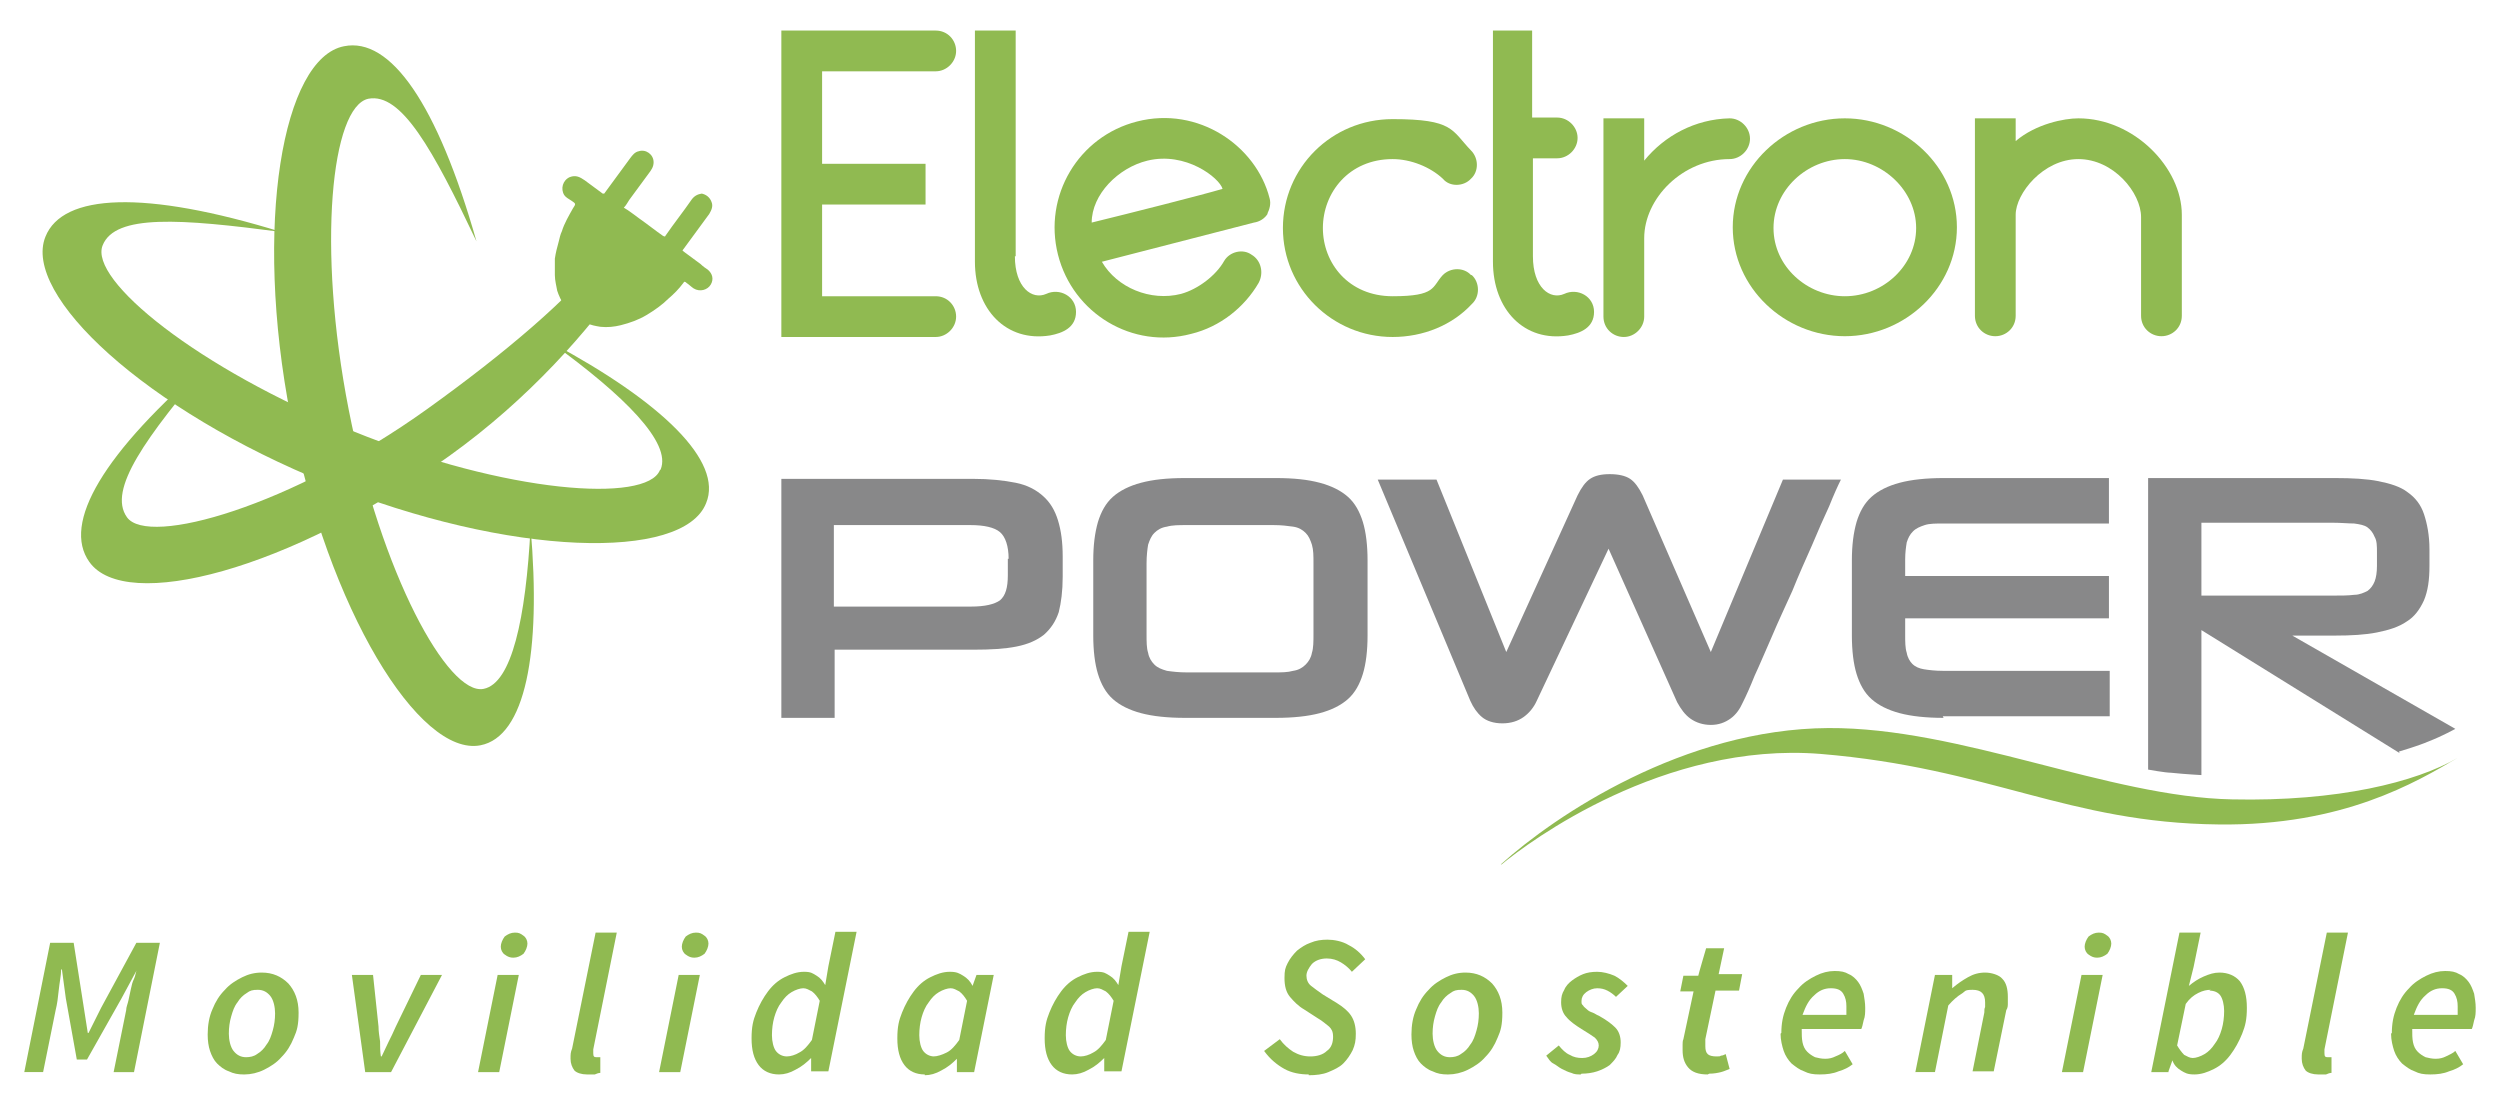 <?xml version="1.0" encoding="UTF-8"?>
<svg id="Layer_1" xmlns="http://www.w3.org/2000/svg" version="1.1" viewBox="0 0 319 141">
  <!-- Generator: Adobe Illustrator 29.2.1, SVG Export Plug-In . SVG Version: 2.1.0 Build 116)  -->
  <defs>
    <style>
      .st0 {
        fill: #888889;
      }

      .st1 {
        fill-rule: evenodd;
      }

      .st1, .st2 {
        fill: #90ba51;
      }
    </style>
  </defs>
  <g>
    <g>
      <path class="st2" d="M104.9,37.8h14.5c1.5,0,2.6,1.2,2.6,2.6s-1.2,2.6-2.6,2.6h-19.7V3.9h19.7c1.5,0,2.6,1.2,2.6,2.6s-1.2,2.6-2.6,2.6h-14.5v11.8h13.2v5.2h-13.2v11.7Z"/>
      <path class="st2" d="M129.5,32.7c0,4,2.2,5.6,4,4.8,1.7-.8,3.8.3,3.8,2.3s-1.7,2.7-3.3,3c-5.6.9-9.6-3.3-9.6-9.4V3.9h5.2v28.8Z"/>
      <path class="st2" d="M161.8,27.2c-.4.7-1.1,1.1-1.8,1.2l-19.4,5c1.9,3.3,6.2,5.1,10.1,4.1,2.2-.6,4.5-2.4,5.5-4.2.7-1.2,2.4-1.6,3.5-.8,1.2.7,1.6,2.3.9,3.6-1.8,3.1-4.9,5.6-8.6,6.5-7.5,2-15.1-2.6-17-10.1-1.9-7.5,2.6-15.1,10.1-17,7.8-2,15.2,3.1,16.9,9.8.2.7,0,1.4-.3,2ZM146.4,20.5c-3.7.9-7.1,4.3-7.1,7.9,4.9-1.2,14-3.5,16.7-4.3-.4-1.4-4.7-4.8-9.6-3.6Z"/>
      <path class="st2" d="M187.8,35.1c1,.9,1.1,2.7,0,3.7-2.5,2.7-6.2,4.2-10.1,4.2-7.7,0-14-6.2-14-13.9s6.2-13.9,14-13.9,7.5,1.4,10,4c1,1,1,2.7,0,3.6-.9,1-2.7,1.1-3.6,0-1.6-1.5-4.1-2.5-6.4-2.5-5.6,0-8.9,4.3-8.9,8.8s3.3,8.7,8.9,8.7,5-1.2,6.4-2.7c1-1,2.7-1,3.6,0Z"/>
      <path class="st2" d="M190.3,3.9h5.2v11.1h3.2c1.4,0,2.6,1.2,2.6,2.6s-1.2,2.6-2.6,2.6h-3.1v12.5c0,4,2.2,5.6,4,4.8,1.7-.8,3.8.3,3.8,2.3s-1.7,2.7-3.3,3c-5.6.9-9.6-3.3-9.6-9.4V3.9Z"/>
      <path class="st2" d="M204.6,15.1h5.2v5.4c2.6-3.2,6.5-5.3,10.9-5.4,1.4,0,2.6,1.2,2.6,2.6s-1.2,2.6-2.6,2.6c-6,0-10.9,5-10.9,10.1v10c0,1.4-1.2,2.6-2.6,2.6s-2.6-1.1-2.6-2.6V15.1Z"/>
      <path class="st2" d="M235.4,15.1c7.7,0,14.3,6.2,14.3,13.9s-6.6,13.9-14.3,13.9-14.3-6.2-14.3-13.9,6.6-13.9,14.3-13.9ZM235.4,37.8c4.9,0,9.1-3.9,9.1-8.7s-4.3-8.8-9.1-8.8-9.1,3.9-9.1,8.8,4.3,8.7,9.1,8.7Z"/>
      <path class="st2" d="M273.2,40.2v-12.5c0-3.1-3.5-7.4-8-7.4s-8,4.4-8,7.1v12.9h0c0,1.5-1.2,2.6-2.6,2.6s-2.6-1.1-2.6-2.6h0V15.1h5.2v2.9c2.6-2.2,6.2-2.9,8-2.9,7.1,0,13.2,6.3,13.2,12.3v12.9h0c0,1.5-1.2,2.6-2.6,2.6s-2.6-1.1-2.6-2.6v-.2Z"/>
      <path class="st0" d="M106.5,82.9v8.7h-6.8v-30.5h24.4c2.2,0,4,.2,5.5.5,1.5.3,2.6.9,3.5,1.7.9.8,1.5,1.8,1.9,3.1.4,1.3.6,2.8.6,4.6v2.6c0,1.8-.2,3.3-.5,4.5-.4,1.2-1,2.1-1.9,2.9-.9.7-2,1.2-3.5,1.5-1.5.3-3.3.4-5.5.4h-17.6ZM128.7,71.3c0-1.6-.4-2.8-1.1-3.4-.7-.6-2-.9-3.8-.9h-17.4v10.4h17.5c1.8,0,3-.3,3.7-.8.7-.6,1-1.6,1-3.2v-2.1Z"/>
      <path class="st0" d="M151.2,91.6c-2.2,0-4.1-.2-5.6-.6-1.5-.4-2.7-1-3.6-1.8-.9-.8-1.5-1.9-1.9-3.2-.4-1.3-.6-3-.6-4.9v-9.6c0-1.9.2-3.5.6-4.9.4-1.3,1-2.4,1.9-3.2.9-.8,2.1-1.4,3.6-1.8,1.5-.4,3.3-.6,5.6-.6h11.6c2.3,0,4.1.2,5.6.6,1.5.4,2.7,1,3.6,1.8.9.8,1.5,1.9,1.9,3.2.4,1.3.6,3,.6,4.9v9.6c0,1.9-.2,3.6-.6,4.9-.4,1.3-1,2.4-1.9,3.2-.9.8-2.1,1.4-3.6,1.8-1.5.4-3.4.6-5.6.6h-11.6ZM167.6,71.9c0-1,0-1.7-.2-2.4-.2-.6-.4-1.1-.8-1.5-.4-.4-.9-.7-1.6-.8-.7-.1-1.5-.2-2.5-.2h-11c-1.1,0-1.9,0-2.6.2-.7.1-1.2.4-1.6.8-.4.4-.6.9-.8,1.5-.1.6-.2,1.4-.2,2.4v9c0,1,0,1.8.2,2.4.1.6.4,1.1.8,1.5.4.4.9.6,1.6.8.7.1,1.5.2,2.6.2h11c1,0,1.8,0,2.5-.2.7-.1,1.2-.4,1.6-.8.4-.4.7-.9.8-1.5.2-.6.2-1.5.2-2.4v-9Z"/>
      <path class="st0" d="M205.4,69.7l-9.3,19.7c-.4.9-1,1.6-1.7,2.1-.7.5-1.6.8-2.7.8s-2-.3-2.6-.8c-.6-.5-1.1-1.2-1.5-2.1l-11.8-28.2h7.5l8.9,22,9.1-20c.5-1,1-1.7,1.6-2.1.6-.4,1.4-.6,2.5-.6s2,.2,2.6.6c.6.4,1.1,1.1,1.6,2.1l8.7,20,9.2-22h7.4c-.4.8-.9,1.9-1.5,3.4-.7,1.5-1.4,3.1-2.2,5-.8,1.8-1.7,3.8-2.5,5.8-.9,2-1.8,3.9-2.6,5.8-.8,1.8-1.5,3.5-2.2,5-.6,1.5-1.1,2.6-1.5,3.4-.4.9-.9,1.6-1.6,2.1-.7.5-1.5.8-2.5.8s-1.9-.3-2.6-.8c-.7-.5-1.2-1.2-1.7-2.1l-8.8-19.7Z"/>
      <path class="st0" d="M248,91.6c-2.2,0-4.1-.2-5.6-.6-1.5-.4-2.7-1-3.6-1.8-.9-.8-1.5-1.9-1.9-3.2-.4-1.3-.6-3-.6-4.9v-9.6c0-1.9.2-3.5.6-4.9.4-1.3,1-2.4,1.9-3.2.9-.8,2.1-1.4,3.6-1.8,1.5-.4,3.4-.6,5.6-.6h21.1v5.8h-21.1c-1,0-1.8,0-2.4.2-.6.2-1.1.4-1.5.8-.4.4-.6.8-.8,1.4-.1.6-.2,1.3-.2,2.2v2.1h26v5.4h-26v2.1c0,.9,0,1.7.2,2.3.1.6.4,1.1.7,1.4.4.4.9.6,1.5.7.6.1,1.5.2,2.4.2h21.3v5.8h-21.3Z"/>
      <path class="st2" d="M191.5,110.3c7-6.3,23.4-17.3,41.8-17.4,16.9-.1,35.8,8.8,51.5,9.1,13.5.3,23.5-2.2,28.8-5.3-5.3,3.1-14.6,8.7-30.5,8.5-19.3-.2-29.1-7.2-50.8-9-20-1.6-37.2,11.2-40.7,14.1Z"/>
      <path class="st0" d="M306.2,96.1l-25.3-15.7v18.5s-2-.1-3.9-.3c-.7,0-2.9-.4-2.9-.4v-37.2h23.9c2.1,0,4,.1,5.5.4,1.5.3,2.8.7,3.7,1.4,1,.7,1.7,1.6,2.1,2.8.4,1.2.7,2.7.7,4.5v2.1c0,1.8-.2,3.2-.7,4.4-.5,1.1-1.2,2.1-2.2,2.7-1,.7-2.3,1.1-3.8,1.4-1.5.3-3.3.4-5.4.4h-5.4l20.8,11.9s-1.6.9-3.4,1.6c-1.4.6-3.8,1.3-3.8,1.3ZM303.3,70.5c0-.8,0-1.5-.3-2-.2-.5-.5-.9-.9-1.2-.4-.3-1-.4-1.7-.5-.7,0-1.7-.1-2.8-.1h-16.7v9.3h16.7c1.1,0,2,0,2.8-.1.7,0,1.3-.3,1.7-.5.4-.3.7-.7.9-1.2s.3-1.2.3-2v-1.7Z"/>
    </g>
    <g>
      <path class="st1" d="M89.8,24.7c-.6,0-1.1.2-1.5.7-1.1,1.6-2.3,3.1-3.4,4.7,0,.1-.1.1-.3,0-1-.7-2-1.5-3-2.2-.7-.5-1.3-1-2-1.4.3-.3.5-.7.7-1,.8-1.1,1.7-2.3,2.5-3.4.3-.4.6-.8.6-1.4,0-1-1-1.7-1.9-1.4-.5.1-.8.5-1.1.9-1.1,1.5-2.2,3-3.3,4.5,0,0-.1,0-.2,0-.8-.6-1.5-1.1-2.3-1.7-.6-.4-1.1-.7-1.9-.4-.9.4-1.2,1.5-.7,2.3.2.3.6.5.9.7.6.4.6.4.2,1-.5.9-1.1,1.9-1.4,2.9-.2.4-.3.9-.4,1.3-.2.7-.4,1.5-.5,2.2,0,.7,0,1.4,0,2.1,0,.7.2,1.4.3,2,.2.6.5,1.3.9,1.8,1,1.5,2.5,2.2,2.8,2.3.6.3,1.2.4,1.8.5.9.1,1.8,0,2.6-.2,1.2-.3,2.3-.7,3.3-1.3,1-.6,2-1.3,2.8-2.1.7-.6,1.3-1.2,1.9-2,.1-.2.2-.2.4,0,.3.2.6.5.9.7.8.5,1.8.2,2.2-.5.4-.7.2-1.4-.4-1.9-.3-.2-.6-.4-.9-.7-.8-.6-1.5-1.1-2.3-1.7,0,0,0-.1.1-.2,1.1-1.5,2.2-3,3.3-4.5.3-.5.5-1,.3-1.5-.2-.6-.7-1-1.3-1.1Z"/>
      <path class="st2" d="M61.7,87.9c-4.5.9-13.1-14.7-17.2-35.6-4.1-20.9-2.2-38.7,2.5-39.7,4.2-.8,8.2,6.4,13.8,18.2-5-17.6-11-26.1-16.9-24.9-7.8,1.5-11.6,22.7-6.8,47.3,4.8,24.6,16.4,43.4,24.2,41.9,5.7-1.1,7.8-11.7,6.4-27.8-.6,11.6-2.4,19.9-6,20.6Z"/>
      <path class="st2" d="M84.2,60c-1.7,4.2-19.5,3-39.2-5-19.8-8-33.7-19.3-31.9-23.7,1.6-4,9.9-3.4,22.8-1.7-17.5-5.4-27.9-4.9-30.1.6-3,7.4,12.7,22.1,36,31.5,23.3,9.4,45.4,9.9,48.3,2.5,2.2-5.3-5.6-12.9-19.8-20.5,9.4,6.8,15.4,12.8,14,16.2Z"/>
      <path class="st2" d="M77.7,33.3l-.6-1c-4.2,5.6-12.7,12.8-22.6,19.9-17.3,12.4-35.6,17.6-38.3,13.8-2.5-3.5,2.4-10.2,10.8-20.1-13.9,11.9-19.1,20.9-15.6,25.8,4.6,6.5,25.5,1.1,45.9-13.5,10.2-7.3,17.8-16,22.8-23.2l-2.3-1.6Z"/>
    </g>
  </g>
  <g>
    <path class="st2" d="M3.1,136.8l3.3-16.5h3l1.3,8.3.5,3.2h.1l1.6-3.2,4.5-8.3h3l-3.3,16.5h-2.6l1.6-7.9c0-.4.2-.8.3-1.3s.2-.9.3-1.4c.1-.5.2-.9.4-1.3s.2-.9.4-1.2h0l-2,3.7-4.4,7.8h-1.3l-1.4-7.8-.5-3.7h-.1c0,.8-.2,1.6-.3,2.6-.1,1-.2,1.8-.4,2.6l-1.6,7.9h-2.5Z"/>
    <path class="st2" d="M31.1,137.1c-.7,0-1.3-.1-1.9-.4-.6-.2-1.1-.6-1.5-1-.4-.4-.7-1-.9-1.6-.2-.6-.3-1.3-.3-2.1,0-1.2.2-2.3.6-3.2.4-1,.9-1.8,1.6-2.5.6-.7,1.4-1.2,2.2-1.6.8-.4,1.6-.6,2.5-.6,1.4,0,2.5.5,3.4,1.4.8.9,1.3,2.1,1.3,3.7s-.2,2.3-.6,3.2c-.4,1-.9,1.8-1.6,2.5-.6.7-1.4,1.2-2.2,1.6-.8.4-1.7.6-2.5.6ZM31.4,134.9c.5,0,1-.1,1.4-.4.5-.3.9-.7,1.2-1.2.4-.5.6-1.1.8-1.8.2-.7.3-1.4.3-2.2s-.2-1.7-.6-2.2c-.4-.5-.9-.8-1.6-.8s-1,.1-1.4.4c-.5.3-.9.7-1.2,1.2-.4.5-.6,1.1-.8,1.8-.2.7-.3,1.4-.3,2.2s.2,1.7.6,2.2c.4.5.9.8,1.6.8Z"/>
    <path class="st2" d="M46.6,136.8l-1.7-12.4h2.7l.7,6.6c0,.6.1,1.2.2,1.9,0,.6,0,1.3.1,1.9h.1c.3-.6.6-1.3.9-1.9.3-.6.6-1.2.9-1.9l3.2-6.6h2.7l-6.5,12.4h-3.2Z"/>
    <path class="st2" d="M61,136.8l2.5-12.4h2.7l-2.5,12.4h-2.7ZM65.5,122.2c-.4,0-.7-.1-1.1-.4-.3-.2-.5-.6-.5-1s.2-.9.5-1.3c.4-.3.8-.5,1.3-.5s.7.1,1.1.4c.3.2.5.6.5,1s-.2.9-.5,1.3c-.4.3-.8.5-1.3.5Z"/>
    <path class="st2" d="M74.9,137.1c-.7,0-1.3-.2-1.6-.5-.3-.4-.5-.9-.5-1.5s0-.8.2-1.3l3-14.8h2.7l-3,14.9c0,.1,0,.2,0,.3v.2c0,.4.1.5.4.5s.2,0,.2,0c0,0,.1,0,.3,0v2c-.2,0-.5.1-.7.2-.3,0-.5,0-.9,0Z"/>
    <path class="st2" d="M84.1,136.8l2.5-12.4h2.7l-2.5,12.4h-2.7ZM88.6,122.2c-.4,0-.7-.1-1.1-.4-.3-.2-.5-.6-.5-1s.2-.9.5-1.3c.4-.3.8-.5,1.3-.5s.7.1,1.1.4c.3.2.5.6.5,1s-.2.9-.5,1.3c-.4.3-.8.5-1.3.5Z"/>
    <path class="st2" d="M105.3,125.7l.4-2.4.9-4.4h2.7l-3.6,17.8h-2.2v-1.7c.1,0,0,0,0,0-.6.6-1.2,1.1-2,1.5-.7.4-1.4.6-2.1.6-1.1,0-2-.4-2.6-1.2-.6-.8-.9-1.9-.9-3.4s.2-2.3.6-3.3c.4-1,.9-1.9,1.5-2.7.6-.8,1.3-1.4,2.1-1.8.8-.4,1.6-.7,2.5-.7s1.1.2,1.6.5c.5.3.8.7,1.1,1.2h0ZM100.4,134.8c.5,0,1.1-.2,1.6-.5.6-.3,1.1-.9,1.6-1.6l1-5c-.3-.5-.6-.9-1-1.2-.4-.2-.7-.4-1.1-.4s-1,.2-1.5.5c-.5.3-.9.7-1.3,1.3-.4.5-.7,1.2-.9,1.9-.2.7-.3,1.5-.3,2.3s.2,1.6.5,2c.3.4.8.7,1.4.7Z"/>
    <path class="st2" d="M118,137.1c-1.1,0-2-.4-2.6-1.2-.6-.8-.9-1.9-.9-3.4s.2-2.3.6-3.3c.4-1,.9-1.9,1.5-2.7.6-.8,1.3-1.4,2.1-1.8.8-.4,1.6-.7,2.5-.7s1.2.2,1.7.5c.5.3.9.7,1.2,1.3h0l.5-1.4h2.2l-2.5,12.4h-2.2v-1.7c.1,0,0,0,0,0-.6.6-1.2,1.1-2,1.5-.7.4-1.4.6-2.1.6ZM119.1,134.8c.5,0,1.1-.2,1.7-.5.6-.3,1.1-.9,1.6-1.6l1-5c-.3-.5-.6-.9-1-1.2-.4-.2-.7-.4-1.1-.4s-1,.2-1.5.5c-.5.3-.9.7-1.3,1.3-.4.5-.7,1.2-.9,1.9-.2.7-.3,1.5-.3,2.3s.2,1.6.5,2c.3.4.8.7,1.4.7Z"/>
    <path class="st2" d="M142.7,125.7l.4-2.4.9-4.4h2.7l-3.6,17.8h-2.2v-1.7c.1,0,0,0,0,0-.6.6-1.2,1.1-2,1.5-.7.4-1.4.6-2.1.6-1.1,0-2-.4-2.6-1.2-.6-.8-.9-1.9-.9-3.4s.2-2.3.6-3.3c.4-1,.9-1.9,1.5-2.7.6-.8,1.3-1.4,2.1-1.8.8-.4,1.6-.7,2.5-.7s1.1.2,1.6.5c.5.3.8.7,1.1,1.2h0ZM137.9,134.8c.5,0,1.1-.2,1.6-.5.6-.3,1.1-.9,1.6-1.6l1-5c-.3-.5-.6-.9-1-1.2-.4-.2-.7-.4-1.1-.4s-1,.2-1.5.5c-.5.3-.9.7-1.3,1.3-.4.5-.7,1.2-.9,1.9-.2.7-.3,1.5-.3,2.3s.2,1.6.5,2c.3.4.8.7,1.4.7Z"/>
    <path class="st2" d="M167,137.1c-1.1,0-2.2-.2-3.1-.7s-1.8-1.2-2.6-2.3l2-1.5c.5.7,1.1,1.2,1.7,1.6.7.4,1.4.6,2.2.6s1.6-.2,2.1-.7c.6-.4.8-1.1.8-1.8s-.2-1-.5-1.3c-.4-.3-.8-.7-1.5-1.1l-1.7-1.1c-.7-.4-1.3-1-1.8-1.6-.5-.6-.7-1.4-.7-2.4s.1-1.3.4-1.9c.3-.6.7-1.1,1.2-1.6.5-.4,1.1-.8,1.7-1,.7-.3,1.4-.4,2.2-.4s1.9.2,2.7.7c.8.4,1.5,1,2.1,1.8l-1.7,1.6c-.4-.5-.9-.9-1.4-1.2-.5-.3-1.1-.5-1.8-.5s-1.4.2-1.9.7c-.4.5-.7,1-.7,1.5s.2,1,.6,1.3.9.7,1.5,1.1l1.8,1.1c.8.5,1.4,1,1.8,1.6.4.6.6,1.4.6,2.3s-.1,1.4-.4,2.1c-.3.6-.7,1.2-1.2,1.7-.5.5-1.2.8-1.9,1.1-.7.3-1.6.4-2.5.4Z"/>
    <path class="st2" d="M184.7,137.1c-.7,0-1.3-.1-1.9-.4-.6-.2-1.1-.6-1.5-1-.4-.4-.7-1-.9-1.6-.2-.6-.3-1.3-.3-2.1,0-1.2.2-2.3.6-3.2.4-1,.9-1.8,1.6-2.5.6-.7,1.4-1.2,2.2-1.6.8-.4,1.6-.6,2.5-.6,1.4,0,2.5.5,3.4,1.4.8.9,1.3,2.1,1.3,3.7s-.2,2.3-.6,3.2c-.4,1-.9,1.8-1.6,2.5-.6.7-1.4,1.2-2.2,1.6-.8.4-1.7.6-2.5.6ZM185,134.9c.5,0,1-.1,1.4-.4.5-.3.9-.7,1.2-1.2.4-.5.6-1.1.8-1.8.2-.7.3-1.4.3-2.2s-.2-1.7-.6-2.2c-.4-.5-.9-.8-1.6-.8s-1,.1-1.4.4c-.5.3-.9.7-1.2,1.2-.4.5-.6,1.1-.8,1.8-.2.7-.3,1.4-.3,2.2s.2,1.7.6,2.2c.4.5.9.8,1.6.8Z"/>
    <path class="st2" d="M201.7,137.1c-.4,0-.8,0-1.2-.2-.4-.1-.8-.3-1.2-.5-.4-.2-.7-.5-1.1-.7s-.6-.6-.9-1l1.6-1.3c.4.5.9,1,1.4,1.2.5.3,1,.4,1.6.4s1.1-.2,1.5-.5c.4-.3.6-.7.6-1.1s-.2-.7-.5-1c-.4-.3-.9-.6-1.7-1.1-.8-.5-1.5-1-1.9-1.5-.5-.5-.7-1.2-.7-1.9s.1-1.1.4-1.6c.2-.5.6-.9,1-1.2.4-.3.9-.6,1.4-.8.5-.2,1.1-.3,1.8-.3s1.5.2,2.2.5c.6.3,1.2.8,1.7,1.3l-1.5,1.4c-.3-.3-.7-.6-1.1-.8-.4-.2-.8-.3-1.3-.3s-1,.2-1.4.5c-.4.3-.6.7-.6,1.1s0,.4.2.6c.1.2.3.3.5.5s.4.3.7.4c.3.1.5.3.8.4.9.5,1.6,1,2.1,1.5.5.5.7,1.2.7,1.9s-.1,1.2-.4,1.6c-.2.5-.6.9-1,1.3-.4.3-1,.6-1.6.8-.6.2-1.3.3-2,.3Z"/>
    <path class="st2" d="M217.9,137.1c-1.2,0-2-.3-2.5-.9-.5-.6-.7-1.3-.7-2.2s0-.5,0-.7c0-.2,0-.5.1-.7l1.3-6.1h-1.7l.4-2h1.9c0-.1,1-3.5,1-3.5h2.3l-.7,3.3h3l-.4,2.1h-3l-1.3,6.2c0,.3,0,.6,0,.9,0,.5.1.8.3,1,.2.2.6.3,1.1.3s.4,0,.6-.1c.2,0,.4-.1.6-.2l.5,1.9c-.3.1-.7.3-1.1.4-.4.1-.9.2-1.5.2Z"/>
    <path class="st2" d="M227.3,131.8c0-1.2.2-2.2.6-3.2.4-1,.9-1.8,1.6-2.5.6-.7,1.4-1.2,2.2-1.6.8-.4,1.6-.6,2.4-.6s1.3.1,1.8.4c.5.2.9.6,1.2,1,.3.4.5.9.7,1.5.1.6.2,1.2.2,1.8s0,1.1-.2,1.6c-.1.5-.2.9-.3,1.1h-7.6c0,.7,0,1.2.1,1.7.1.5.3.9.6,1.2.3.3.6.5,1,.7.4.1.8.2,1.3.2s.9-.1,1.3-.3c.5-.2.9-.4,1.2-.7l1,1.7c-.5.4-1.1.7-1.8.9-.7.3-1.5.4-2.4.4s-1.4-.1-2-.4c-.6-.2-1.1-.6-1.6-1-.4-.4-.8-1-1-1.6-.2-.6-.4-1.4-.4-2.2ZM230.1,129.5h5.5c0-.2,0-.3,0-.5,0-.2,0-.4,0-.6,0-.6-.1-1.1-.4-1.6-.3-.5-.8-.7-1.6-.7s-1.5.3-2.1.9c-.7.6-1.1,1.4-1.5,2.5Z"/>
    <path class="st2" d="M244.4,136.8l2.5-12.4h2.2v1.7c-.1,0,0,0,0,0,.7-.6,1.3-1,2-1.4.7-.4,1.4-.6,2.2-.6s1.8.3,2.2.8c.5.5.7,1.3.7,2.3s0,.6,0,.8c0,.3,0,.6-.2.9l-1.6,7.8h-2.7l1.5-7.5c0-.3,0-.5.1-.7,0-.2,0-.4,0-.6,0-1.1-.5-1.6-1.6-1.6s-.9.2-1.4.5c-.5.3-1.1.8-1.7,1.5l-1.7,8.5h-2.7Z"/>
    <path class="st2" d="M263.1,136.8l2.5-12.4h2.7l-2.5,12.4h-2.7ZM267.6,122.2c-.4,0-.7-.1-1.1-.4-.3-.2-.5-.6-.5-1s.2-.9.5-1.3c.4-.3.8-.5,1.3-.5s.7.1,1.1.4c.3.2.5.6.5,1s-.2.9-.5,1.3c-.4.3-.8.5-1.3.5Z"/>
    <path class="st2" d="M276.7,136.8h-2.2l3.6-17.8h2.7l-.9,4.4-.6,2.4h0c.6-.5,1.2-.9,1.9-1.2.7-.3,1.3-.5,2-.5,1.1,0,2,.4,2.6,1.1.6.8.9,1.9.9,3.4s-.2,2.3-.6,3.3c-.4,1-.9,1.9-1.5,2.7-.6.8-1.3,1.4-2.1,1.8-.8.4-1.6.7-2.5.7s-1.2-.2-1.7-.5c-.5-.3-.9-.7-1.1-1.3h0l-.5,1.4ZM282.1,126.3c-.5,0-1,.1-1.6.4-.6.3-1.1.7-1.6,1.4l-1.1,5.3c.3.5.6.9.9,1.2.4.2.7.4,1.1.4s1-.2,1.5-.5c.5-.3.9-.7,1.3-1.3.4-.5.7-1.2.9-1.9.2-.7.3-1.5.3-2.3s-.2-1.6-.5-2c-.3-.4-.8-.6-1.4-.6Z"/>
    <path class="st2" d="M295.8,137.1c-.7,0-1.3-.2-1.6-.5-.3-.4-.5-.9-.5-1.5s0-.8.2-1.3l3-14.8h2.7l-3,14.9c0,.1,0,.2,0,.3v.2c0,.4.1.5.4.5s.2,0,.2,0c0,0,.1,0,.3,0v2c-.2,0-.5.1-.7.2-.3,0-.5,0-.9,0Z"/>
    <path class="st2" d="M305.2,131.8c0-1.2.2-2.2.6-3.2.4-1,.9-1.8,1.6-2.5.6-.7,1.4-1.2,2.2-1.6.8-.4,1.6-.6,2.4-.6s1.3.1,1.8.4c.5.2.9.6,1.2,1,.3.4.5.9.7,1.5.1.6.2,1.2.2,1.8s0,1.1-.2,1.6c-.1.5-.2.9-.3,1.1h-7.6c0,.7,0,1.2.1,1.7.1.5.3.9.6,1.2.3.3.6.5,1,.7.4.1.8.2,1.3.2s.9-.1,1.3-.3.9-.4,1.2-.7l1,1.7c-.5.4-1.1.7-1.8.9-.7.3-1.5.4-2.4.4s-1.4-.1-2-.4c-.6-.2-1.1-.6-1.6-1-.4-.4-.8-1-1-1.6-.2-.6-.4-1.4-.4-2.2ZM308.1,129.5h5.5c0-.2,0-.3,0-.5,0-.2,0-.4,0-.6,0-.6-.1-1.1-.4-1.6-.3-.5-.8-.7-1.6-.7s-1.5.3-2.1.9c-.7.6-1.1,1.4-1.5,2.5Z"/>
  </g>
</svg>